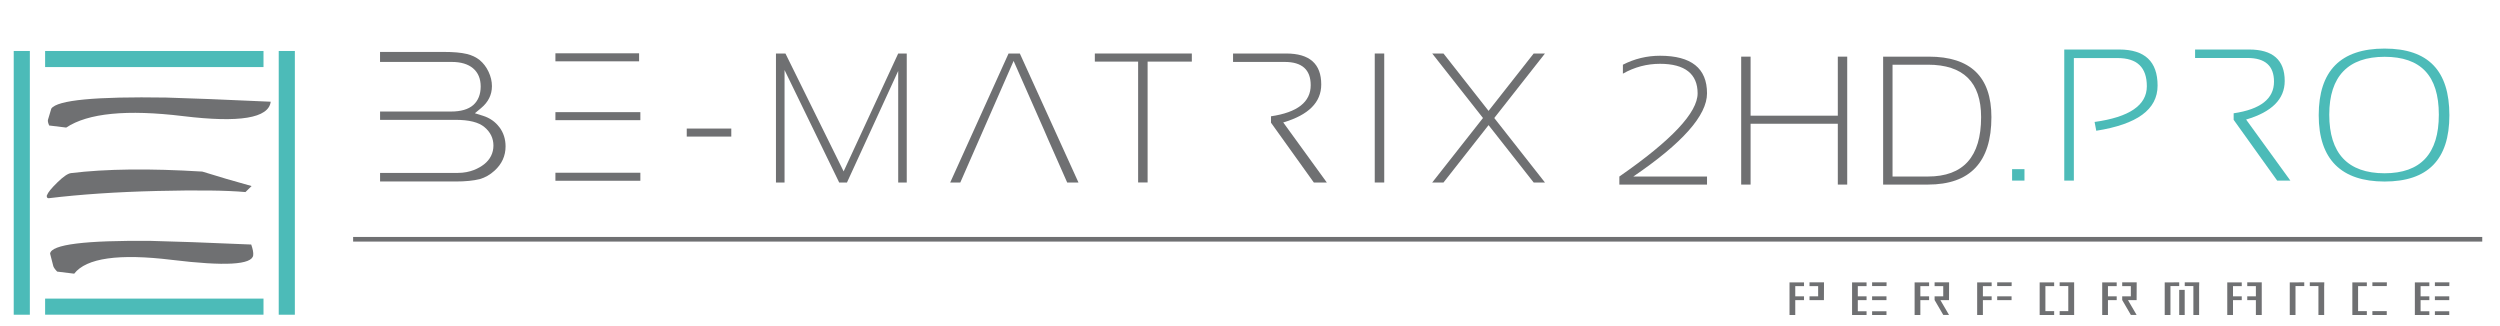 <?xml version="1.0" encoding="UTF-8"?><svg id="a" xmlns="http://www.w3.org/2000/svg" viewBox="0 0 613.95 80"><path d="m439.47,77.35v-8h3.56s0,.91,0,.91h-2.15v2.51h2.15v.94h-2.15v3.64h-1.41Zm4.91-3.64v-.94h2.12v-2.51h-2.12v-.92h3.56s-.02,4.36-.02,4.36h-3.53Z" fill="#6f7072"/><path d="m454.83,77.35v-8h3.56s0,.91,0,.91h-2.15v2.51h2.15v.94h-2.15v2.73h2.15v.92h-3.56Zm8.45-7.09h-3.53v-.92h3.56s-.02.92-.02.92Zm-3.53,3.45v-.94h3.53v.94h-3.53Zm3.53,2.73h-3.53v.92h3.53v-.92Z" fill="#6f7072"/><path d="m470.19,77.35v-8h3.56s0,.91,0,.91h-2.15v2.51h2.15v.94h-2.15v3.64h-1.41Zm4.91-3.64v-.94h2.12v-2.51h-2.12v-.92h3.56s-.02,4.36-.02,4.36h-2.12l2.12,3.64h-1.41l-2.12-3.64Z" fill="#6f7072"/><path d="m485.55,77.35v-8h3.56s0,.91,0,.91h-2.15v2.51h2.15v.94h-2.15v3.64h-1.41Zm8.45-7.09h-3.53v-.92h3.56s-.02.92-.02.92Zm-3.53,3.45v-.94h3.53v.94h-3.53Z" fill="#6f7072"/><path d="m500.9,77.35v-8h3.56s0,.91,0,.91h-2.15v6.15h2.15v.94h-3.56Zm4.91,0v-.94h2.12v-6.15h-2.12v-.92h3.56v8.01h-3.56Z" fill="#6f7072"/><path d="m516.26,77.35v-8h3.56s0,.91,0,.91h-2.15v2.51h2.15v.94h-2.15v3.64h-1.41Zm4.91-3.64v-.94h2.12v-2.51h-2.12v-.92h3.56s-.02,4.36-.02,4.36h-2.12l2.12,3.64h-1.41l-2.12-3.64Z" fill="#6f7072"/><path d="m531.61,70.26v-.91s3.56-.01,3.56-.01v.92h-2.15v7.09h-1.41v-7.09Zm3.56.92h1.35v6.17h-1.35v-6.17Zm4.89-.92v7.09h-1.41v-7.09h-2.12v-.92h3.56s-.02.92-.02.92Z" fill="#6f7072"/><path d="m546.97,77.35v-8h3.56s0,.91,0,.91h-2.15v2.51h2.15v.94h-2.15v3.64h-1.41Zm4.91-3.64v-.94h2.12v-2.51h-2.12v-.92h3.56v8.01h-1.44v-3.64h-2.12Z" fill="#6f7072"/><path d="m562.32,70.26v-.91s3.56-.01,3.56-.01v.92h-2.15v7.09h-1.41v-7.09Zm8.45,0v7.09h-1.41v-7.09h-2.12v-.92h3.56s-.02.92-.02.92Z" fill="#6f7072"/><path d="m577.69,77.35v-8h3.56s0,.91,0,.91h-2.15v6.15h2.15v.94h-3.56Zm8.45-7.09h-3.53v-.92h3.56s-.02.92-.02.92Zm-3.53,7.09v-.94h3.53v.94h-3.53Z" fill="#6f7072"/><path d="m593.04,77.35v-8h3.56s0,.91,0,.91h-2.15v2.51h2.15v.94h-2.15v2.73h2.15v.92h-3.56Zm8.45-7.09h-3.53v-.92h3.56s-.02.92-.02.92Zm-3.53,3.45v-.94h3.53v.94h-3.53Zm3.53,2.73h-3.53v.92h3.53v-.92Z" fill="#6f7072"/><path d="m179.59,31.57v1.97h-10.94v-1.97h10.94Z" fill="#6f7072"/><path d="m122.63,31.24c-.98-1.33-2.34-2.28-4.03-2.81l-1.98-.62,1.54-1.28c1.76-1.46,2.65-3.27,2.65-5.38,0-1.18-.28-2.37-.83-3.53-.54-1.15-1.27-2.11-2.17-2.86-.86-.7-1.94-1.22-3.23-1.52-1.37-.33-3.25-.49-5.61-.49h-15.64v2.46h17.64c2.21,0,3.96.52,5.19,1.55,1.25,1.05,1.89,2.56,1.89,4.48s-.62,3.49-1.83,4.56c-1.21,1.06-3.05,1.59-5.46,1.59h-17.42v2.04h18.5c3.38,0,5.72.59,7.14,1.79,1.46,1.22,2.2,2.74,2.2,4.53s-.77,3.4-2.3,4.6c-1.25.96-3.38,2.11-6.42,2.11h-19.12v2.11h18.55c2.39,0,4.4-.2,5.95-.59h0c1.31-.38,2.53-1.08,3.6-2.06,1.8-1.62,2.72-3.63,2.72-5.97,0-1.79-.51-3.38-1.51-4.71Z" fill="#6f7072"/><path d="m136.4,13.09h20.55v1.97h-20.55m0,27.36h20.86v1.97h-20.86m0-16.85h20.86v1.97h-20.86" fill="#6f7072"/><line x1="86.72" y1="58.76" x2="609.59" y2="58.76" fill="none" stroke="#6f7072" stroke-width="1.14"/><rect x="68.45" y="12.52" width="3.96" height="64.77" fill="#4cbbb8"/><rect x="3.37" y="12.52" width="3.96" height="64.77" fill="#4cbbb8"/><rect x="11.08" y="12.52" width="53.63" height="3.95" fill="#4cbbb8"/><rect x="11.08" y="73.33" width="53.63" height="3.95" fill="#4cbbb8"/><path d="m11.53,47.92c-.08.22-.06.44.08.64.12.09.24.13.35.12,7.77-.94,16.63-1.54,26.57-1.78,9.94-.24,17.19-.15,21.75.27l1.51-1.48c-4.08-1.12-8.12-2.3-12.1-3.55-12.94-.8-23.69-.67-32.23.37-.78.09-1.9.85-3.35,2.27-1.46,1.42-2.32,2.47-2.57,3.15" fill="#6f7072" fill-rule="evenodd"/><path d="m61.69,60.04c.4,1.13.57,2.01.49,2.65-.29,2.34-6.94,2.72-19.96,1.13-13.02-1.59-21.02-.46-24,3.39l-4.18-.51c-.58-.61-.9-1.08-.97-1.41l-.77-3.01c.28-2.24,8.56-3.28,24.86-3.12,5.42.12,13.6.42,24.53.89" fill="#6f7072" fill-rule="evenodd"/><path d="m66.48,24.98c-.5,4.04-7.66,5.22-21.48,3.54-13.82-1.68-23.4-.75-28.74,2.81l-4.18-.51c-.26-.57-.36-1.02-.32-1.34l.84-2.81c1.45-2.09,10.87-2.99,28.24-2.71,5.74.16,14.3.5,25.65,1.02" fill="#6f7072" fill-rule="evenodd"/><path d="m497.17,41.54v2.81h-3.04v-2.81h3.04Z" fill="#4cbbb8"/><path d="m506.94,44.35V12.16h13.51c6.27,0,9.41,2.95,9.41,8.85s-5.02,9.51-15.06,11.1l-.41-2.16c8.56-1.19,12.83-4.11,12.83-8.76s-2.39-6.93-7.16-6.93h-10.76v30.1h-2.36Z" fill="#4cbbb8"/><path d="m539.06,12.16h13.28c5.82,0,8.74,2.57,8.74,7.72,0,4.46-3.16,7.62-9.48,9.48l10.87,14.99h-3.24l-10.69-14.93v-1.6c6.6-.97,9.91-3.56,9.91-7.77,0-3.87-2.16-5.81-6.48-5.81h-12.9v-2.09" fill="#4cbbb8"/><path d="m569.43,28.3c0-10.91,5.39-16.37,16.17-16.37s15.92,5.46,15.92,16.37-5.31,16.28-15.92,16.28-16.17-5.43-16.17-16.28Zm16.17,14.25c8.88,0,13.33-4.8,13.33-14.39s-4.44-14.21-13.33-14.21-13.58,4.74-13.58,14.21,4.52,14.39,13.58,14.39Z" fill="#4cbbb8"/><path d="m190.56,44.82V13.14h2.33l14.29,28.95,13.4-28.95h2.1v31.68h-2.1v-27.4l-12.58,27.4h-1.91l-13.42-27.62v27.62h-2.1Z" fill="#6f7072"/><path d="m256.52,32.19l-7.6-17.23-13.09,29.86h-2.48l14.33-31.68h2.77l14.4,31.68h-2.77l-4.7-10.63-.86-1.99Z" fill="#6f7072"/><path d="m292.69,13.14v1.99h-10.86v29.68h-2.33V15.13h-10.63v-1.99h23.81Z" fill="#6f7072"/><path d="m302.8,13.14h13.07c5.73,0,8.6,2.53,8.6,7.6,0,4.39-3.11,7.5-9.33,9.33l10.7,14.75h-3.19l-10.52-14.69v-1.57c6.5-.96,9.75-3.51,9.75-7.64,0-3.81-2.13-5.71-6.38-5.71h-12.69v-2.06" fill="#6f7072"/><path d="m339.94,13.14v31.68h-2.33V13.14h2.33Z" fill="#6f7072"/><path d="m364.19,28.98l-12.47-15.84h2.77l11.07,14.09,11.08-14.09h2.77l-12.45,15.84,12.45,15.84h-2.77l-11.08-14.09-11.07,14.09h-2.77l12.47-15.84Z" fill="#6f7072"/><path d="m397.68,45.33v-1.98c12.82-8.89,19.22-15.7,19.22-20.43s-3.08-7.25-9.23-7.25c-3.22,0-6.26.8-9.12,2.42v-2.2c2.86-1.46,5.9-2.2,9.12-2.2,7.69,0,11.54,3.08,11.54,9.23,0,5.42-6.04,12.23-18.1,20.43h18.1v1.98h-21.53Z" fill="#6f7072"/><path d="m427.6,45.33V13.91h2.31v14.5h21.42v-14.5h2.31v31.42h-2.31v-14.94h-21.42v14.94h-2.31Z" fill="#6f7072"/><path d="m462.46,45.33V13.91h11.21c10.25,0,15.38,4.95,15.38,14.85,0,11.04-5.2,16.57-15.6,16.57h-10.99Zm10.99-1.98c8.72,0,13.07-4.86,13.07-14.59,0-8.58-4.36-12.87-13.07-12.87h-8.68v27.46h8.68Z" fill="#6f7072"/></svg>